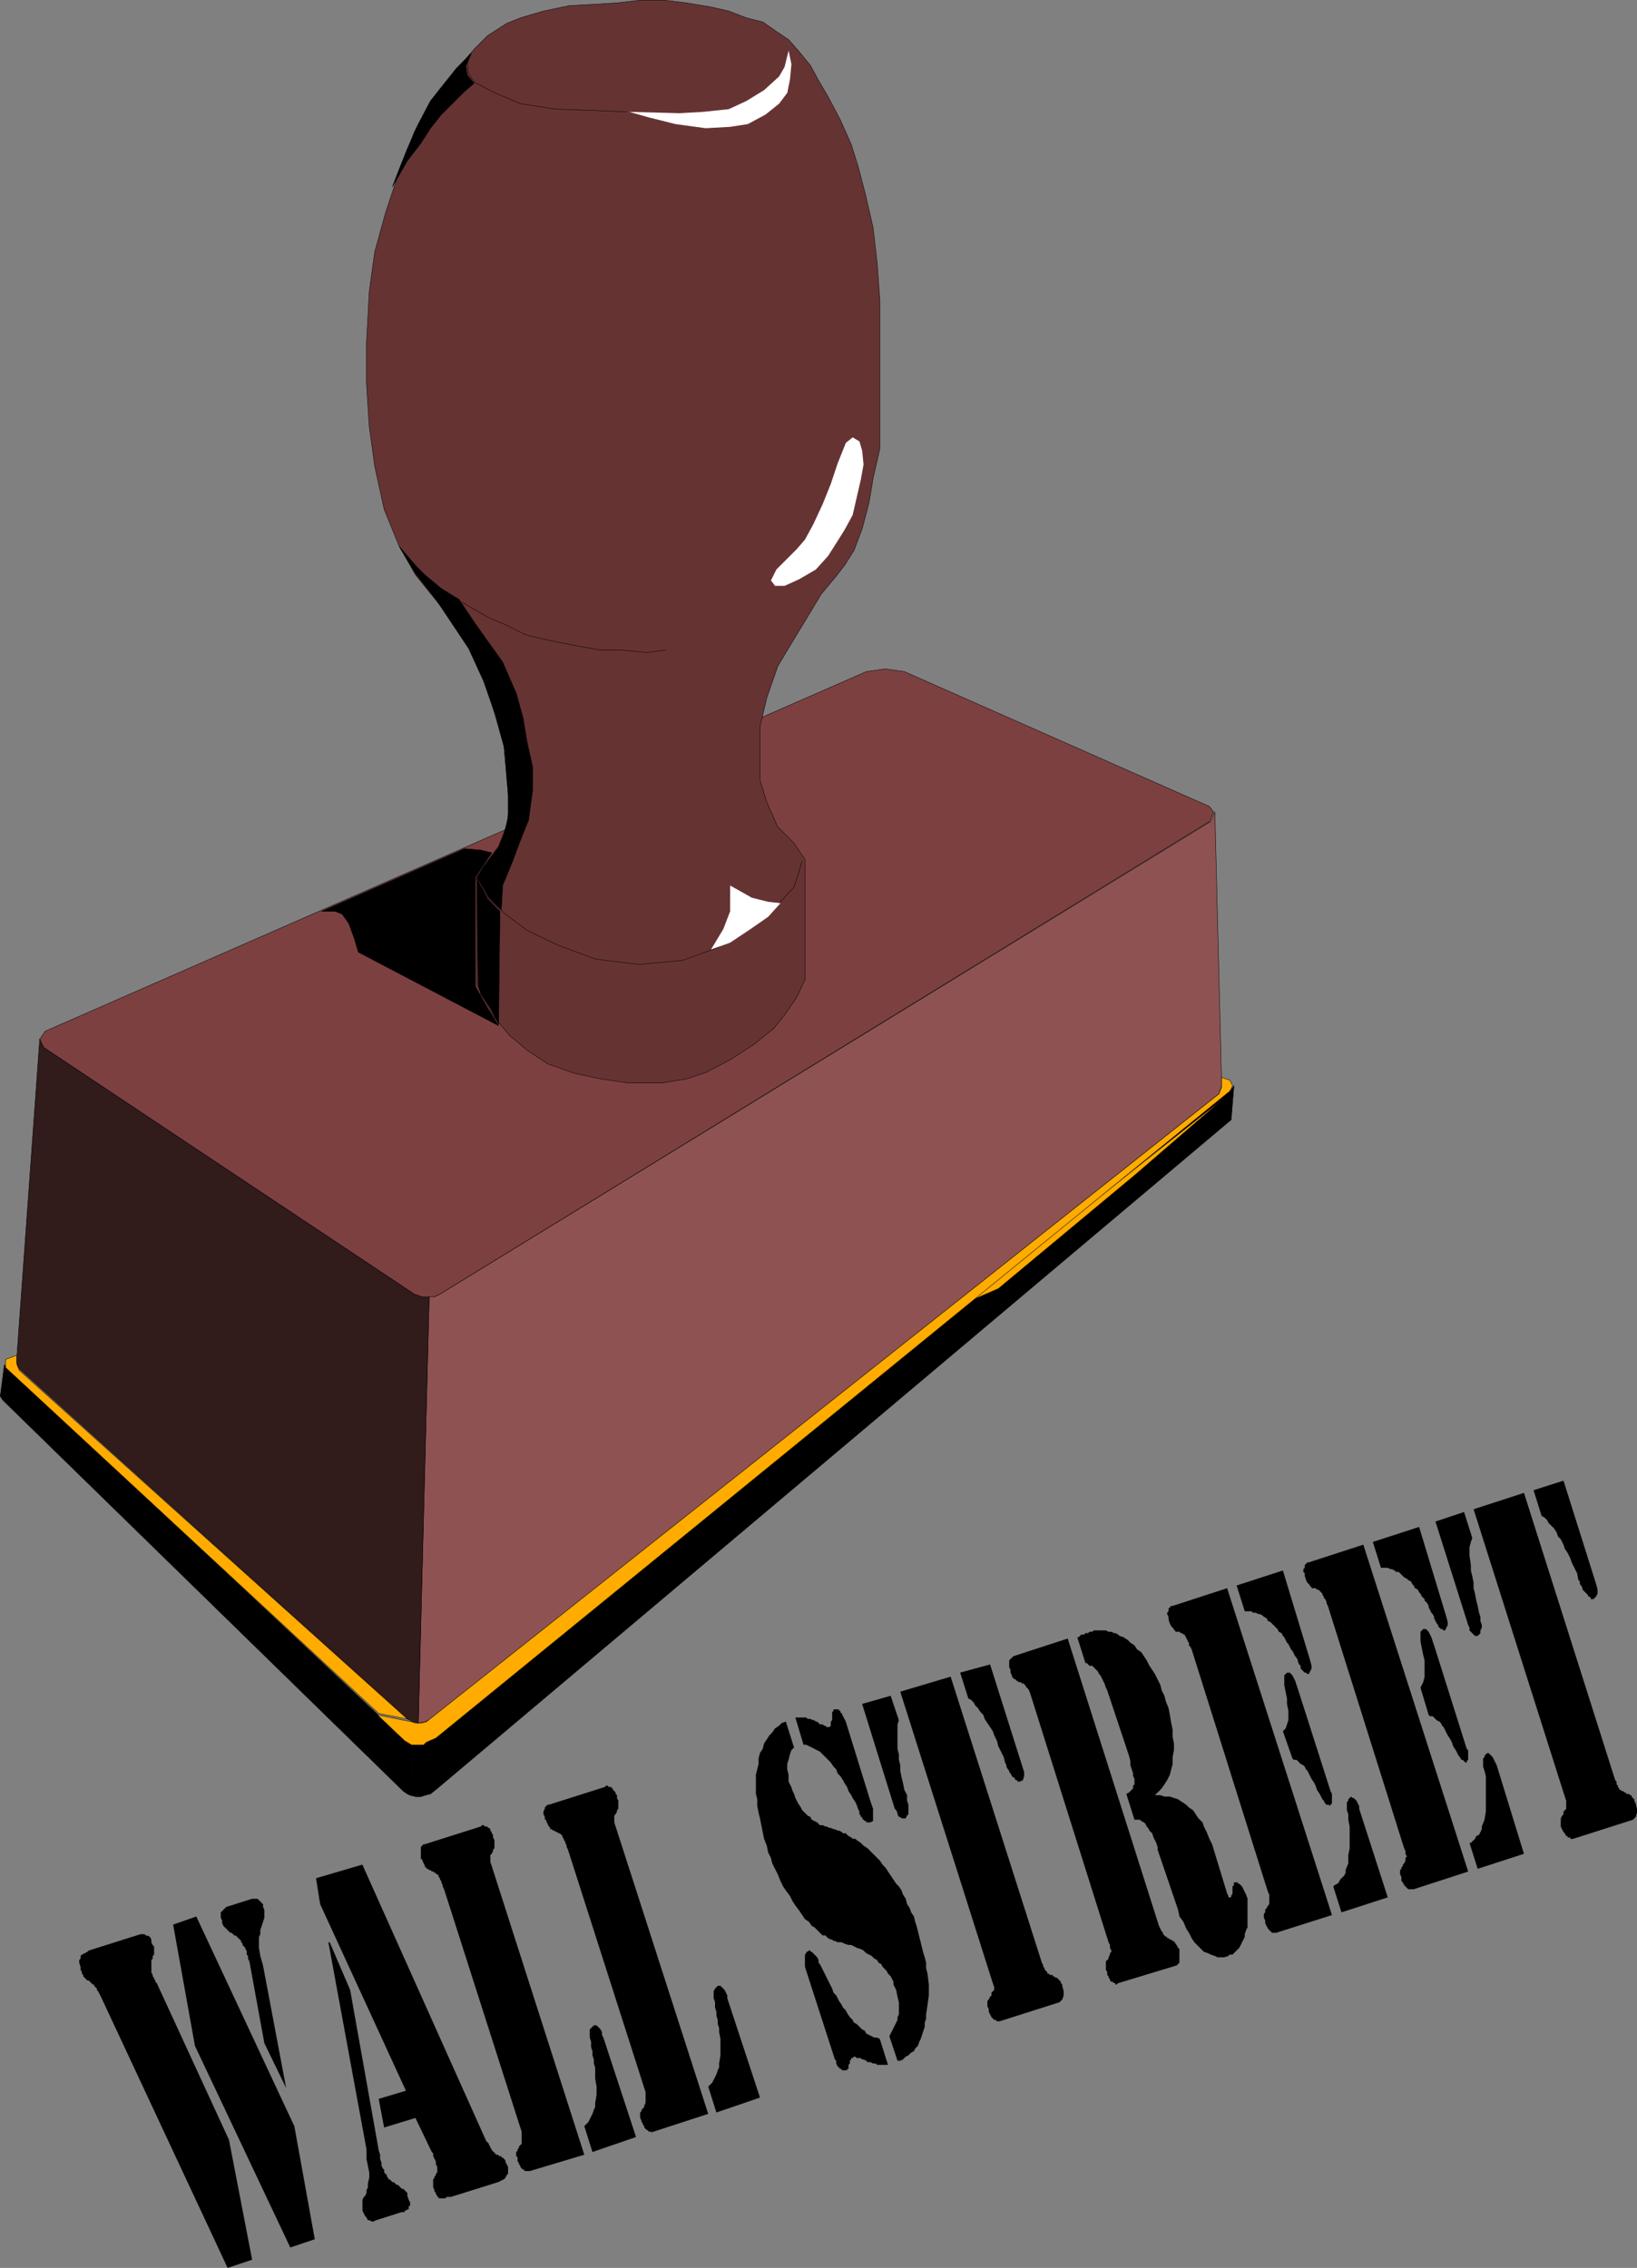 <svg xmlns="http://www.w3.org/2000/svg" width="120.215" height="166.515"><rect width="100%" height="100%" fill="#808080" stroke="none"/><path fill="#7d4040" d="m63.617 49.312 1.399-.2 1.398.2 22.403 9.902.3.399-.3.7-56.5 34.702-.403.2-.398.097h-.5l-.602-.297L3.215 76.914l-.3-.602.402-.598 60.3-26.402"/><path fill="none" stroke="#000" stroke-width=".03" d="m63.617 49.312 1.399-.2 1.398.2 22.403 9.902.3.399-.3.7-56.5 34.702-.403.2-.398.097h-.5l-.602-.297L3.215 76.914l-.3-.602.402-.598zm0 0"/><path fill="#633" d="m37.215 57.214-.2-2.402-1.1-3.898-1.2-2.899-1.7-2.703-2.5-3.098-1.198-2.101-1.102-2.7-.7-3.199-.398-2.902-.203-3.2v-2.898l.203-3.8.399-2.899.8-2.902.899-2.7 1.2-3.199 1.202-2.3 1.899-2.301 1.3-1.5 1-1 1.399-.899 1-.402 1.7-.5 1.902-.398 1.898-.102 1.602-.098 1.699-.199h1.8l1.598.2 1.801.3 1.3.297 1.302.5 1.199.3 1 .7.898.602.703.8.899 1.098.601 1.102.7 1.199.898 1.699.8 1.8.5 1.602.5 1.899.602 2.601.297 2.598.203 2.8v10.802l-.5 2.199-.3 1.8-.5 1.9-.602 1.6-.7 1.102-.698.899-1 1.199-2 3.3-1.2 2-.8 2.301-.5 2.098v4l.5 1.602.8 1.8 1.2 1.2.8 1.199v8.8l-.601 1.301-.899 1.301-.8 1-1.5 1.2-1.7 1.097-1.703.902-1.5.5-1.797.301h-2.5l-2-.3-1.902-.403-2-.7-1.5-1-1.3-1.097-1.098-1.3-.903-1.602-.398-.8v-7.9l.8-1.199.801-1.101.598-1.5.2-1.5-.2-1.899"/><path fill="none" stroke="#000" stroke-width=".03" d="m37.215 57.214-.2-2.402-1.1-3.898-1.2-2.899-1.7-2.703-2.5-3.098-1.198-2.101-1.102-2.7-.7-3.199-.398-2.902-.203-3.2v-2.898l.203-3.8.399-2.899.8-2.902.899-2.7 1.2-3.199 1.202-2.3 1.899-2.301 1.3-1.5 1-1 1.399-.899 1-.402 1.7-.5 1.902-.398 1.898-.102 1.602-.098 1.699-.199h1.8l1.598.2 1.801.3 1.3.297 1.302.5 1.199.3 1 .7.898.602.703.8.899 1.098.601 1.102.7 1.199.898 1.7.8 1.8.5 1.601.5 1.899.602 2.601.297 2.598.203 2.8v10.802l-.5 2.199-.3 1.8-.5 1.9-.602 1.6-.7 1.102-.698.899-1 1.199-2 3.3-1.2 2-.8 2.301-.5 2.098v4l.5 1.602.8 1.8 1.2 1.2.8 1.199v8.8l-.601 1.301-.899 1.301-.8 1-1.5 1.2-1.7 1.097-1.703.902-1.5.5-1.797.301h-2.5l-2-.3-1.902-.403-2-.7-1.5-1-1.3-1.097-1.098-1.3-.903-1.602-.398-.8v-7.9l.8-1.199.801-1.101.598-1.5.2-1.5zm0 0"/><path fill="#8f5252" d="M31.516 95.214h.398l.403-.199 56.597-34.703.301-.7.5 20.102-.2.598-57.898 45.902-.402.2-.5.101.8-31.3"/><path fill="none" stroke="#000" stroke-width=".03" d="M31.516 95.214h.398l.403-.199 56.597-34.703.301-.7.5 20.102-.2.598-57.898 45.902-.402.2-.5.101zm0 0"/><path fill="#311b1b" d="m2.914 76.312.301.602 27.2 18.101.6.2h.5l-.8 31.3-.398-.101-.403-.2-28.597-25.8-.102-.5 1.7-23.602"/><path fill="none" stroke="#000" stroke-width=".03" d="m2.914 76.312.301.602 27.2 18.101.6.2h.5l-.8 31.3-.398-.101-.403-.2-28.597-25.8-.102-.5zm0 0"/><path d="m30.117 131.812.098-3.797-.3-.101-29.598-27.7-.301 2.301.2.297 29.401 28.703.297.2.203.097"/><path fill="none" stroke="#000" stroke-width=".03" d="m30.117 131.812.098-3.797-.3-.101-29.598-27.7-.301 2.301.199.297 29.402 28.703.297.2zm0 0"/><path d="m30.117 131.812.399.102h.398l.301-.102.402-.098.5-.402 58.297-49.098.203-2.5-.203.301-58.5 47.5-.5.399-.297.101h-.902l-.098 3.797"/><path fill="none" stroke="#000" stroke-width=".03" d="m30.117 131.812.399.102h.398l.301-.102.402-.098.5-.402 58.297-49.098.203-2.5-.203.301-58.5 47.5-.5.399-.297.101h-.902zm0 0"/><path fill="#ffab00" d="m71.016 95.613 19-15.098-6.602 5.7-10.097 8.398-2.301 1"/><path fill="none" stroke="#000" stroke-width=".03" d="m71.016 95.613 19-15.098-6.602 5.7-10.097 8.398zm0 0"/><path fill="#ffab00" d="m90.317 79.312.199.402-.2.399-58.3 47.5-.7.3-.199.2h-.902l-.5-.3-2-1.9 2.5.5.3.102h.4l.402-.101 58.199-46.102.199-.5v-.7l.602.2"/><path fill="none" stroke="#000" stroke-width=".03" d="m90.317 79.312.199.402-.2.399-58.3 47.5-.7.3-.199.2h-.902l-.5-.3-2-1.9 2.5.5.3.102h.4l.402-.101 58.199-46.102.199-.5v-.7zm0 0"/><path fill="#ffab00" d="M27.817 125.812.414 100.414v-.602l.801-.297v.598l.2.5 28.5 25.601-2.098-.402"/><path fill="none" stroke="#000" stroke-width=".03" d="M27.817 125.812.414 100.414v-.602l.801-.297v.598l.2.5 28.5 25.601zm0 0"/><path fill="#fff" d="m57.914 3.714-.297 1.2-.402.699-1.098 1-1.3.8-1.301.602-1.899.2-1.703.097-3.699-.098 1.402.399 2 .5 2.2.3 1.8-.1 1.297-.2 1.301-.7 1-.8.602-.8.199-1 .101-1.099-.203-1"/><path fill="none" stroke="#000" stroke-width=".03" d="m46.016 8.214-2.399-.101-2.8-.098-2.602-.402-2.098-.899-1.3-.699-.403-.601-.097-.7.199-.699"/><path fill="#fff" d="m62.617 32.113-.5.402-.601 1.5-.5 1.5-.602 1.5-.699 1.5-.598 1.098-.601.7-1.5 1.5-.399.8.297.402h.703l1.098-.5 1.2-.703.902-1 .699-1.098.5-.8.601-1.102.297-1.297.301-1.3.2-1.102-.098-1-.2-.7-.5-.3"/><path fill="none" stroke="#000" stroke-width=".03" d="m48.914 47.714-1.398.2-2-.2h-1.5l-1.7-.3-2-.399-1.699-.402-1.402-.7-1.398-.6-1.903-1.099m1 20.2 1 1.601 1.203 1.098 1.598 1.2 2.3 1.1 2.7 1 3.2.4 3.202-.298 2.5-.902 2.098-1.2 1.602-1.1 1-1.099 1-1.101.597-1.899"/><path fill="#fff" d="m57.317 66.312-.903-.098-1.199-.3-1.598-.899v1.899l-.5 1.3-.902 1.5 1.402-.5 1.5-1 1.297-.902.903-1"/><path d="m38.215 61.714-.598 1.598-.703 1.703-.097 1.797-.903-.898-.898-1.5.5-.801 1.101-1.399.399-1 .3-1.199v-1.601l-.101-1.602-.2-2-.6-2.2-.9-2.597-1.1-2.402-2.4-3.598-1.5-1.902-1.198-2 1.199 1.402.699.7 1.2 1 1.3.8 1.2 1.797 2 2.8 1 2.302.5 1.8.3 1.801.402 1.797v1.703l-.3 2.2-.602 1.5"/><path fill="none" stroke="#000" stroke-width=".03" d="m38.215 61.714-.598 1.598-.703 1.703-.097 1.797-.903-.898-.898-1.5.5-.801 1.101-1.399.399-1 .3-1.199v-1.601l-.101-1.602-.2-2-.6-2.2-.9-2.597-1.1-2.402-2.4-3.598-1.5-1.902-1.198-2 1.199 1.402.699.7 1.2 1 1.3.8 1.2 1.797 2 2.8 1 2.302.5 1.8.3 1.801.402 1.797v1.703l-.3 2.2zm0 0"/><path d="m34.117 62.312 1.2.102.8.199-.601.902-.602.899v8l.903 1.601.8 1.297-10.3-5.398-.301-1-.399-1.102-.5-.7-.5-.198h-1l10.5-4.602"/><path fill="none" stroke="#000" stroke-width=".03" d="m34.117 62.312 1.2.102.8.199-.601.902-.602.899v8l.903 1.601.8 1.297-10.3-5.398-.301-1-.399-1.102-.5-.7-.5-.198h-1zm0 0"/><path d="m35.117 72.312.2.703.699 1 .601 1.2.098-8.301-.898-.899-.801-1.5.101 7.797"/><path fill="none" stroke="#000" stroke-width=".03" d="m35.117 72.312.2.703.699 1 .601 1.2.098-8.301-.898-.899-.801-1.5zm0 0"/><path d="m32.317 6.515-.7.899-.902 1.699-.8 1.8-.598 1.5-.5 1.301 1.097-1.902 1-1.297.703-1.101.797-1 .801-.801.902-.899.7-.601-.5-.598-.102-.703.402-.898-1.101 1.101-1.2 1.5"/><path fill="none" stroke="#000" stroke-width=".03" d="m32.317 6.515-.7.899-.902 1.699-.8 1.8-.598 1.5-.5 1.301 1.097-1.902 1-1.297.703-1.101.797-1 .801-.801.902-.899.7-.601-.5-.598-.102-.703.402-.898-1.101 1.101zm0 0"/><path d="m112.617 109.414 2.2-.7 2.398 7.598.102.402v.301l-.102.2-.2.199h-.198v-.102l-.102-.098h-.098v-.101l-.101-.098-.102-.101-.097-.102-.102-.098v-.101l-.098-.2-.101-.101v-.2l-.102-.097-.098-.5-.199-.402-.203-.399-.098-.3-.199-.399-.203-.3-.098-.302-.199-.398-.203-.203-.098-.297-.199-.3-.203-.2-.2-.203-.097-.2-.203-.199-.2-.101-.597-1.899m-5.101 1.602.601 1.899-.101.3-.102.399v.601l.102.7v.398l.101.402.098.5v.399l.102.402.097.5.102.399.101.5.098.3v.301l.102.297v.203l-.102.2v.199l-.098.101-.101.098h-.2l-.1-.098-.099-.101-.101-.102-.102-.098v-.199l-.097-.203-2.403-7.598 2.102-.699m.699-.203 3.7-1.2 6.702 21.102.098.098v.203l.102.098v.102l.097.097v.102h.102l.101.101h.098l.102.098h.097v.102h.204l.097.097h.102v.102l.097.101.102.098v.102l.102.199.097.398v.301l-.097.3-.204.2-4.398 1.402h-.2v-.101h-.198v-.102h-.102l-.102-.2-.097-.097-.102-.203-.098-.2v-.597l.098-.203.102-.098v-.199l.097-.101.102-.102v-.598l-.102-.3-6.699-21.102m-8.098 2.602 7.7 24-4 1.3h-.403l-.097-.101-.102-.098-.098-.101-.101-.2-.102-.101v-.301l-.098-.2v-.3l.098-.098v-.101l.102-.098v-.101l.101-.102.098-.2v-.198l.102-.102-.102-.2v-.198l-.098-.2-5.601-17.8-.102-.2v-.101l-.098-.2-.101-.1v-.099l-.098-.101v-.098l-.3-.3h-.102l-.098-.102h-.3v-.098h-.102v-.101l-.098-.102-.101-.098-.102-.199-.098-.3v-.2l-.101-.101v-.2l.101-.101v-.2l.098-.1.102-.099h.101l4-1.3m7.797 21.898h.102l.199-.2.102-.097.097-.203.203-.098.098-.199.102-.203v-.2l.199-.5.101-.597v-2.601l-.101-.399-.102-.3v-.602l.102-.098v-.101l.2-.2h.1l.301.301.098.2.102.199.097.199 2 6.5-3.398 1.101-.602-1.902m-7.097-22.098 3.398-1.101 2 6.601.102.399v.2l-.102.202-.098.2h-.101l-.102-.102h-.097l-.102-.098-.098-.101v-.102l-.101-.098-.102-.199-.098-.203v-.098l-.101-.199-.098-.101-.203-.399v-.101l-.098-.2-.199-.199v-.101l-.203-.2-.098-.199-.101-.101-.098-.2-.203-.101-.098-.2-.101-.1-.098-.2-.203-.098-.098-.101-.199-.102-.102-.098-.3-.3h-.2l-.1-.102-.2-.098h-.098l-.203-.101h-.5l-.597-1.899m3.5 10.7.097-.2.102-.199.101-.402v-1.2l-.101-.398-.102-.5-.097-.5v-.703l.199-.2h.199l.2.2.1.203.102.2.098.3.102.297 2.398 7.602.102.101v.7l-.102.097v.102h-.098l-.101-.102-.102-.098h-.097l-.102-.199-.098-.101-.203-.399-.2-.3-.097-.301-.101-.2-.2-.3-.101-.2-.098-.199-.101-.203-.102-.098-.098-.199-.101-.101-.2-.102-.101-.098-.098-.101-.101-.098h-.2l-.1-.101-.598-2m-14.2-7.301 7.7 24-4.102 1.3h-.3l-.098-.1-.102-.099-.098-.101-.203-.399v-.199l-.098-.203v-.297l.098-.101v-.2l.102-.101.101-.2.098-.101v-.7l-.098-.198-5.601-17.801-.102-.2-.098-.101v-.2l-.101-.097v-.101l-.098-.102v-.098l-.101-.101v-.098h-.102l-.098-.101h-.101l-.098-.102h-.3v-.098h-.102v-.101l-.2-.2-.101-.199-.098-.3v-.2l-.101-.199v-.101l.101-.102v-.2l.2-.198h.101l4-1.301m7.797 21.902.102-.101.199-.102.102-.098.097-.199.301-.3.102-.2v-.203l.199-.5v-.598l.101-.5v-1.601l-.101-.5v-.399l-.102-.3v-.602l.102-.098v-.101l.101-.098.098-.101.102.101h.097l.102.098.101.101.098.2.102.199v.199l2.097 6.5-3.398 1.102-.602-1.899m-7.097-22.101 3.398-1.102 2 6.602.102.398v.203l-.102.2-.098.199h-.101l-.102-.102h-.097l-.102-.098-.098-.101-.101-.098v-.203l-.102-.098-.098-.199v-.101l-.101-.2-.098-.101-.203-.399-.098-.101-.101-.2-.098-.199-.101-.101-.102-.2-.098-.199-.101-.101-.098-.2-.203-.1-.098-.2-.101-.098-.2-.203-.101-.098-.098-.101-.199-.098-.102-.203-.199-.098-.101-.101-.2-.098h-.101l-.199-.101h-.2l-.1-.102h-.5l-.598-1.898m3.398 10.699.2-.2.202-.6v-.7l-.101-.5v-.399l-.102-.5-.097-.5v-.699l.097-.101.102-.102h.199l.102.102.097.101.203.399.098.3.102.301 2.398 7.5.102.2v.699l-.2.199v-.098h-.203l-.097-.101-.102-.2-.098-.101-.203-.399-.199-.3-.098-.301-.101-.2-.2-.3-.101-.2-.098-.199-.101-.199-.102-.101-.098-.2-.101-.101-.2-.098-.1-.101-.099-.102-.101-.098h-.2l-.1-.101-.7-2m-15.098-6.899h.098l.2-.199h.202l.098-.101h.2l.1-.102h.2l.102-.098h.898l.2.098h.202l.2.102h.097l.203.101.098.098.301.101.3.2.2.199.3.2.2.3.3.2.4.6.198.4.204.3.199.3.199.4.2.401.1.399.2.402.102.399.199.5.097.5.102.601.102.5v.5l.097.5v.5l-.097.5v.5l-.204.797-.199.402-.199.301-.2.297-.198.203-.301.297h.398l.301.102h.398l.301.101.301.098.3.2.302.202.199.2.3.199.399.601.3.297.098.3.204.403.199.5.2.399 1.1 3.601.098.2v.097h.2v-.097l.101-.2v-.5l.102-.101v-.2h.297v.098h.101l.102.102.097.101.102.2.098.199.101.199.102.3v2.102l-.102.2-.101.3v.2l-.098.199-.102.199-.097.2-.102.202-.101.098-.098.102-.3.3h-.2l-.102.098-.3.102h-.5l-.2-.102-.3-.098-.2-.101-.3-.102-.7-.699-.199-.3-.2-.4-.198-.3-.204-.5-.296-.398-.102-.5-1.398-4.102-.102-.3v-.2l-.102-.3-.097-.2-.102-.2-.097-.3-.204-.2-.097-.198-.102-.102-.098-.2-.101-.1-.2-.098-.1-.102h-.4l-.6-1.898.198-.102.102-.098.101-.101.098-.102v-.2l.102-.097v-.402l-.102-.2v-.199l-.098-.3-.101-.301v-.3l-.102-.4-1.5-4.5-.097-.3-.102-.2-.098-.3-.203-.399-.097-.199-.102-.101-.098-.2-.101-.101-.102-.098-.098-.101-.101-.102h-.2l-.1-.098-.098-.101h-.102l-.598-1.899m2.297 22.399-5.699-18.098-.098-.3-.101-.2-.102-.101-.097-.102v-.098h-.102v-.101h-.2v-.098h-.198l-.102-.101h-.098v-.102h-.101l-.102-.098-.097-.101v-.098l-.102-.203v-.2l-.098-.199v-.5l.098-.101.102-.098.097-.101 4-1.301 6.703 21.101.098.2.102.199.097.101v.102l.102.098.101.101h.098v.098h.102l.097.102h.102l.102.101h.097v.098h.102v.101l.097.098.102.203.102.098v1l-.204.2-4.296 1.3-.102.101h-.102v-.101h-.097l-.102-.098h-.097l-.102-.101v-.102l-.102-.098v-.101l-.097-.098v-.203l-.102-.2v-.597l.102-.101.097-.102v-.098l.102-.199v-.101l.101-.102v-.098l-.101-.199v-.203l-.102-.2m-10.898-19.8 2.199-.598 2.402 7.598.098.3v.302l-.098.3-.203.098h-.199v-.098h-.098l-.101-.101v-.098h-.102l-.097-.101-.102-.2-.098-.101v-.098l-.101-.101-.102-.2v-.101l-.098-.2-.101-.398-.2-.402-.199-.399-.101-.402-.2-.398-.1-.301-.2-.301-.2-.297-.199-.3-.101-.301-.2-.2-.199-.3-.199-.2-.101-.199-.2-.203-.199-.098-.601-1.902m-5.102 1.703.602 1.797-.102.3v1.802l.102.398v.402l.101.399v.402l.098.5.102.399.097.5.203.398v.402l.098.301v.7l-.098.097-.101.203h-.3l-.099-.101h-.101l-.102-.2v-.101l-.097-.2-.102-.1-2.398-7.7 2.097-.598m.703-.301 3.7-1.101 6.699 21 .101.2v.1l.098.102v.098l.2.2v.1h.1l.102.102h.2v.098h.097l.102.102h.101l.2.199.097.101v.098l.102.102v.097l.101.403v.3l-.101.297-.2.203-4.402 1.399h-.199l-.098-.102h-.101l-.102-.097-.097-.102-.102-.2-.098-.198v-.2l-.101-.203v-.398l.101-.102.098-.2.102-.097v-.203l.199-.2v-.198l-.102-.301-.097-.3-6.7-21.099m-8.402 2.2.602 1.898-.2.203-.101.297-.102.402-.097.301v.399l.097.398v.5l.203.402.098.301.102.2.097.3.203.399.2.3.097.2.203.199.2.2.199.1.101.2.2.101.199.098.2.203h.198l.203.098h.098l.2.102h.101l.2.097h.1l.2.102h.102l.199.101.097.098h.204l.097.102.102.097.2.102.1.101h.2l.098.098.3.2.2.202.3.2.2.199.203.2.297.3.203.2.199.3.2.2.398.6.203.301.199.297.2.203.198.297.102.301.2.3.1.4.2.3.098.3.203.302.097.398.102.3.098.4.101.402.102.398.097.402.102.399.098.3.101.4v.401l.102.399.098.8v.801l-.098.7-.102.699v.3l-.101.301v.297l-.098.301-.102.3-.097.302-.102.199-.101.3-.2.2-.097.2-.203.1-.2.2-.199.101-.199.2-.2.097h-.202l-.598-1.797.098-.203.203-.398.097-.2.102-.199.098-.203v-.199l.1-.2v-.898l-.1-.402-.098-.5-.102-.2-.098-.199v-.199l-.101-.203-.102-.2-.199-.198-.098-.2-.3-.3-.102-.2-.2-.101-.1-.2-.2-.1-.2-.2-.199-.098-.199-.101-.203-.2-.2-.101-.3-.098-.398-.203h-.2l-.3-.098-.2-.101h-.3l-.2-.098h-.101l-.098-.102h-.101l-.2-.101-.101-.098-.098-.101h-.203l-.597-.598-.2-.102-.203-.3-.297-.2-.203-.3-.199-.301-.3-.399-.2-.3-.2-.399-.3-.402-.2-.297-.198-.402-.2-.5-.203-.399-.199-.402-.098-.399-.203-.398-.098-.5-.199-.5-.203-1-.098-.5-.101-.402-.098-.5v-.5l-.101-.399v-1.402l.101-.399.098-.398v-.402l.101-.399.2-.3.101-.399.399-.602.199-.199.2-.3.3-.2.2-.199.3-.102m6.902 23.301.598 1.899h-.8l-.098-.098h-.2l-.203-.101h-.199l-.098-.102-.203-.098h-.098l-.101-.101h-.3l-.099-.098h-.101l-.098.098h-.101v.101l-.102.098v.203l-.097.098v.3h-.102v.102h-.398v-.101h-.102l-.098-.102-.101-.098-.102-.199v-.203l-.098-.098-2.101-6.5-.098-.3v-.899l.098-.101v-.102h.101l.098-.098h.102v.098h.101l.098.102.3.3.102.2v.199l.098.101.102.2.097.199.102.199.101.203.098.2.102.199.097.199.102.199.101.203.098.297.2.203.203.399.199.3.097.2.204.199.097.199.2.3.203.2.097.203.2.098.203.199.199.203.2.098.1.2.4.202.198.098h.2l.203.101m-6.204-23.601h.801l.102.101h.199l.199.098h.102l.097.102h.102l.2.199h.198l.102.101h.101l.098.098h.2l.1-.098v-.3l.102-.102v-.598l.098-.101v-.098h.402v.098h.098v.101l.102.098.097.203.204.399 1.796 5.8.204.598v.902l-.204.098h-.296v-.098h-.102l-.2-.199v-.101h-.101v-.102l-.098-.098v-.199l-.101-.203-.102-.297-.097-.203-.2-.297-.101-.203-.2-.297-.101-.3-.2-.301-.1-.2-.2-.3-.2-.2-.1-.3-.2-.2-.2-.3-.8-.801-.2-.098-.398-.203-.203-.098-.199-.101h-.2l-.6-2m-6.399 27.101.3-.3.098-.2.102-.199.101-.203.098-.297.102-.203v-.297l.097-.601v-1.2l-.097-.5v-.3l-.102-.301v-.3l-.098-.298v-.3l-.101-.301v-.399l-.102-.3v-.5l.102-.2.101-.101.098-.102h.2l.3.3.102.2.097.203v.2l2.403 7.3-3.2 1.098-.601-1.899m-4.699.098-5.602-17.5-.098-.2v-.097l-.101-.203v-.098l-.102-.101v-.098l-.097-.101v-.102l-.102-.098-.098-.101h-.101l-.102-.098h-.097l-.102-.102h-.098l-.101-.101h-.102v-.098l-.098-.101-.101-.2-.098-.199v-.101h-.101v-.2l-.102-.199v-.199l.102-.203v-.098l.199-.199h.102l4.097-1.3.102-.102h.101l.098.101h.2v.098h.1v.102l.2.199v.101l.102.098v.203l.097.2v.597l-.097.102v.101l-.102.2-.098.097v.5l.098.3 6.8 21.102-4 1.301h-.1v.098l-.098-.098h-.2v-.101h-.101l-.2-.2v-.101l-.101-.098v-.101l-.098-.102v-.098l-.101-.199v-.402l.101-.098v-.101l.098-.102.102-.098v-.101l.097-.2v-.8l-.097-.301m-4.403 2.801.102-.098.199-.203.102-.2.097-.198.102-.2.101-.3.098-.2v-.3l.102-.602v-.598l-.102-.601v-.8l-.098-.298v-.3l-.101-.301v-.301l-.102-.3v-.4l-.097-.3v-.598l.097-.101.102-.102.101-.098h.2l.3.301.098.2v.199l.102.199 2.398 7.3-3.2 1.102-.6-1.902m-4.7.101-5.598-17.5-.101-.199v-.101l-.102-.2v-.101l-.097-.098v-.101l-.102-.102v-.098l-.098-.101h-.101v-.098h-.102l-.097-.101h-.102l-.098-.102h-.101l-.102-.098h-.097v-.101h-.102v-.098l-.098-.203-.101-.2v-.097h-.102v-.902l.102-.098.101-.102h.098l4.102-1.3.097-.098h.102l.101.098h.2v.101h.097l.102.098v.101l.101.102v.098l.098.101v.2l.102.199v.601l-.102.098v.102l-.098.199-.101.101v.5l.101.301 6.797 21.2-4 1.199h-.398v-.102h-.102l-.199-.2v-.097l-.098-.102v-.101l-.101-.098v-.3l-.102-.102v-.297l.102-.101v-.102l.101-.098v-.101l.2-.2v-.898l-.102-.3m-15-18.301 3.402-1 9.098 20.3.102.098.097.102v.101l.102.098v.102l.101.097v.102h.098v.101h.102v.098h.097v.102h.203v.097h.2v.102h.097l.102.101.102.098v.102l.097.199.102.2v.5l-.102.1-.097.2-.102.101-.2.098-.198.102-3.5 1.097h-.301l-.102.102h-.5v-.102h-.098v-.097l-.101-.102v-.098l-.102-.101v-.102l-.097-.199v-.598l.097-.101v-.102l.102-.097v-.102l.101-.098v-.402l-.101-.2v-.199l-.102-.199-.097-.203v-.2l-.102-.097-1.2-2.5-2.3.7-.398-2.102 2-.598-6.301-13.703-.301-1.898"/><path d="m24.215 142.613 1.5 3.5 2.102 11.8.097.301v.301l.102.297v.203l.101.2.098.097v.203l.102.098.097.102v.097l.102.102v.101h.101l.2.2h.097l.102.097.102.102h.097l.301.3h.102l.199.2.097.101v.2l.102.3.102.2v.199l-.102.101v.2h-.102l-.097.097h-.102v.102h-.2l-1.898.601-.203.098h-.097l-.2-.098h-.101l-.102-.203-.097-.098-.102-.199-.098-.203v-.797l.098-.203.102-.098.097-.199v-.203l.102-.2v-.3l.101-.398v-.399l-.203-1v-.703l-2.797-15.2h.098m-2.898 22.403-7-14.8-1.602-8.903 1.7-.598 7.202 15.399 1.5 8.3-1.8.602m-4.602 1.5-9.3-19.902-.098-.2-.102-.199-.098-.101v-.098l-.203-.203v-.098h-.098l-.3-.3h-.102l-.097-.102-.102-.098-.098-.101v-.098l-.101-.101v-.102l-.102-.2v-.198l-.097-.301v-.2l.097-.1v-.2l.102-.098.398-.203.102-.098 3.8-1.199h.301l.098.098h.102l.199.101.101.2v.199l.098.199.102.102v.601l-.102.098v.2l-.098.1v.9l.098.202v.098l.102.101v.098l.097.102v.101l.102.098 5.3 11.5 1.7 8.8-1.8.602m4.3-13.203-1.602-3.297-1.097-6-.102-.203v-.2l-.098-.097v-.3l-.101-.102v-.098l-.102-.101-.097-.102v-.098l-.102-.101v-.098l-.098-.102-.101-.101-.102-.098-.098-.101h-.101l-.2-.2h-.1l-.098-.1-.102-.099-.098-.101-.101-.098-.102-.101-.098-.2v-.199l-.101-.203v-.398l.3-.301.102-.098 1.899-.601h.398l.102.101.101.098.098.101.102.098v.203l.097.2v.597l-.097.3-.102.302-.098.3v.301l-.101.2v.8l.101.598.2.7 1.699 9"/></svg>
